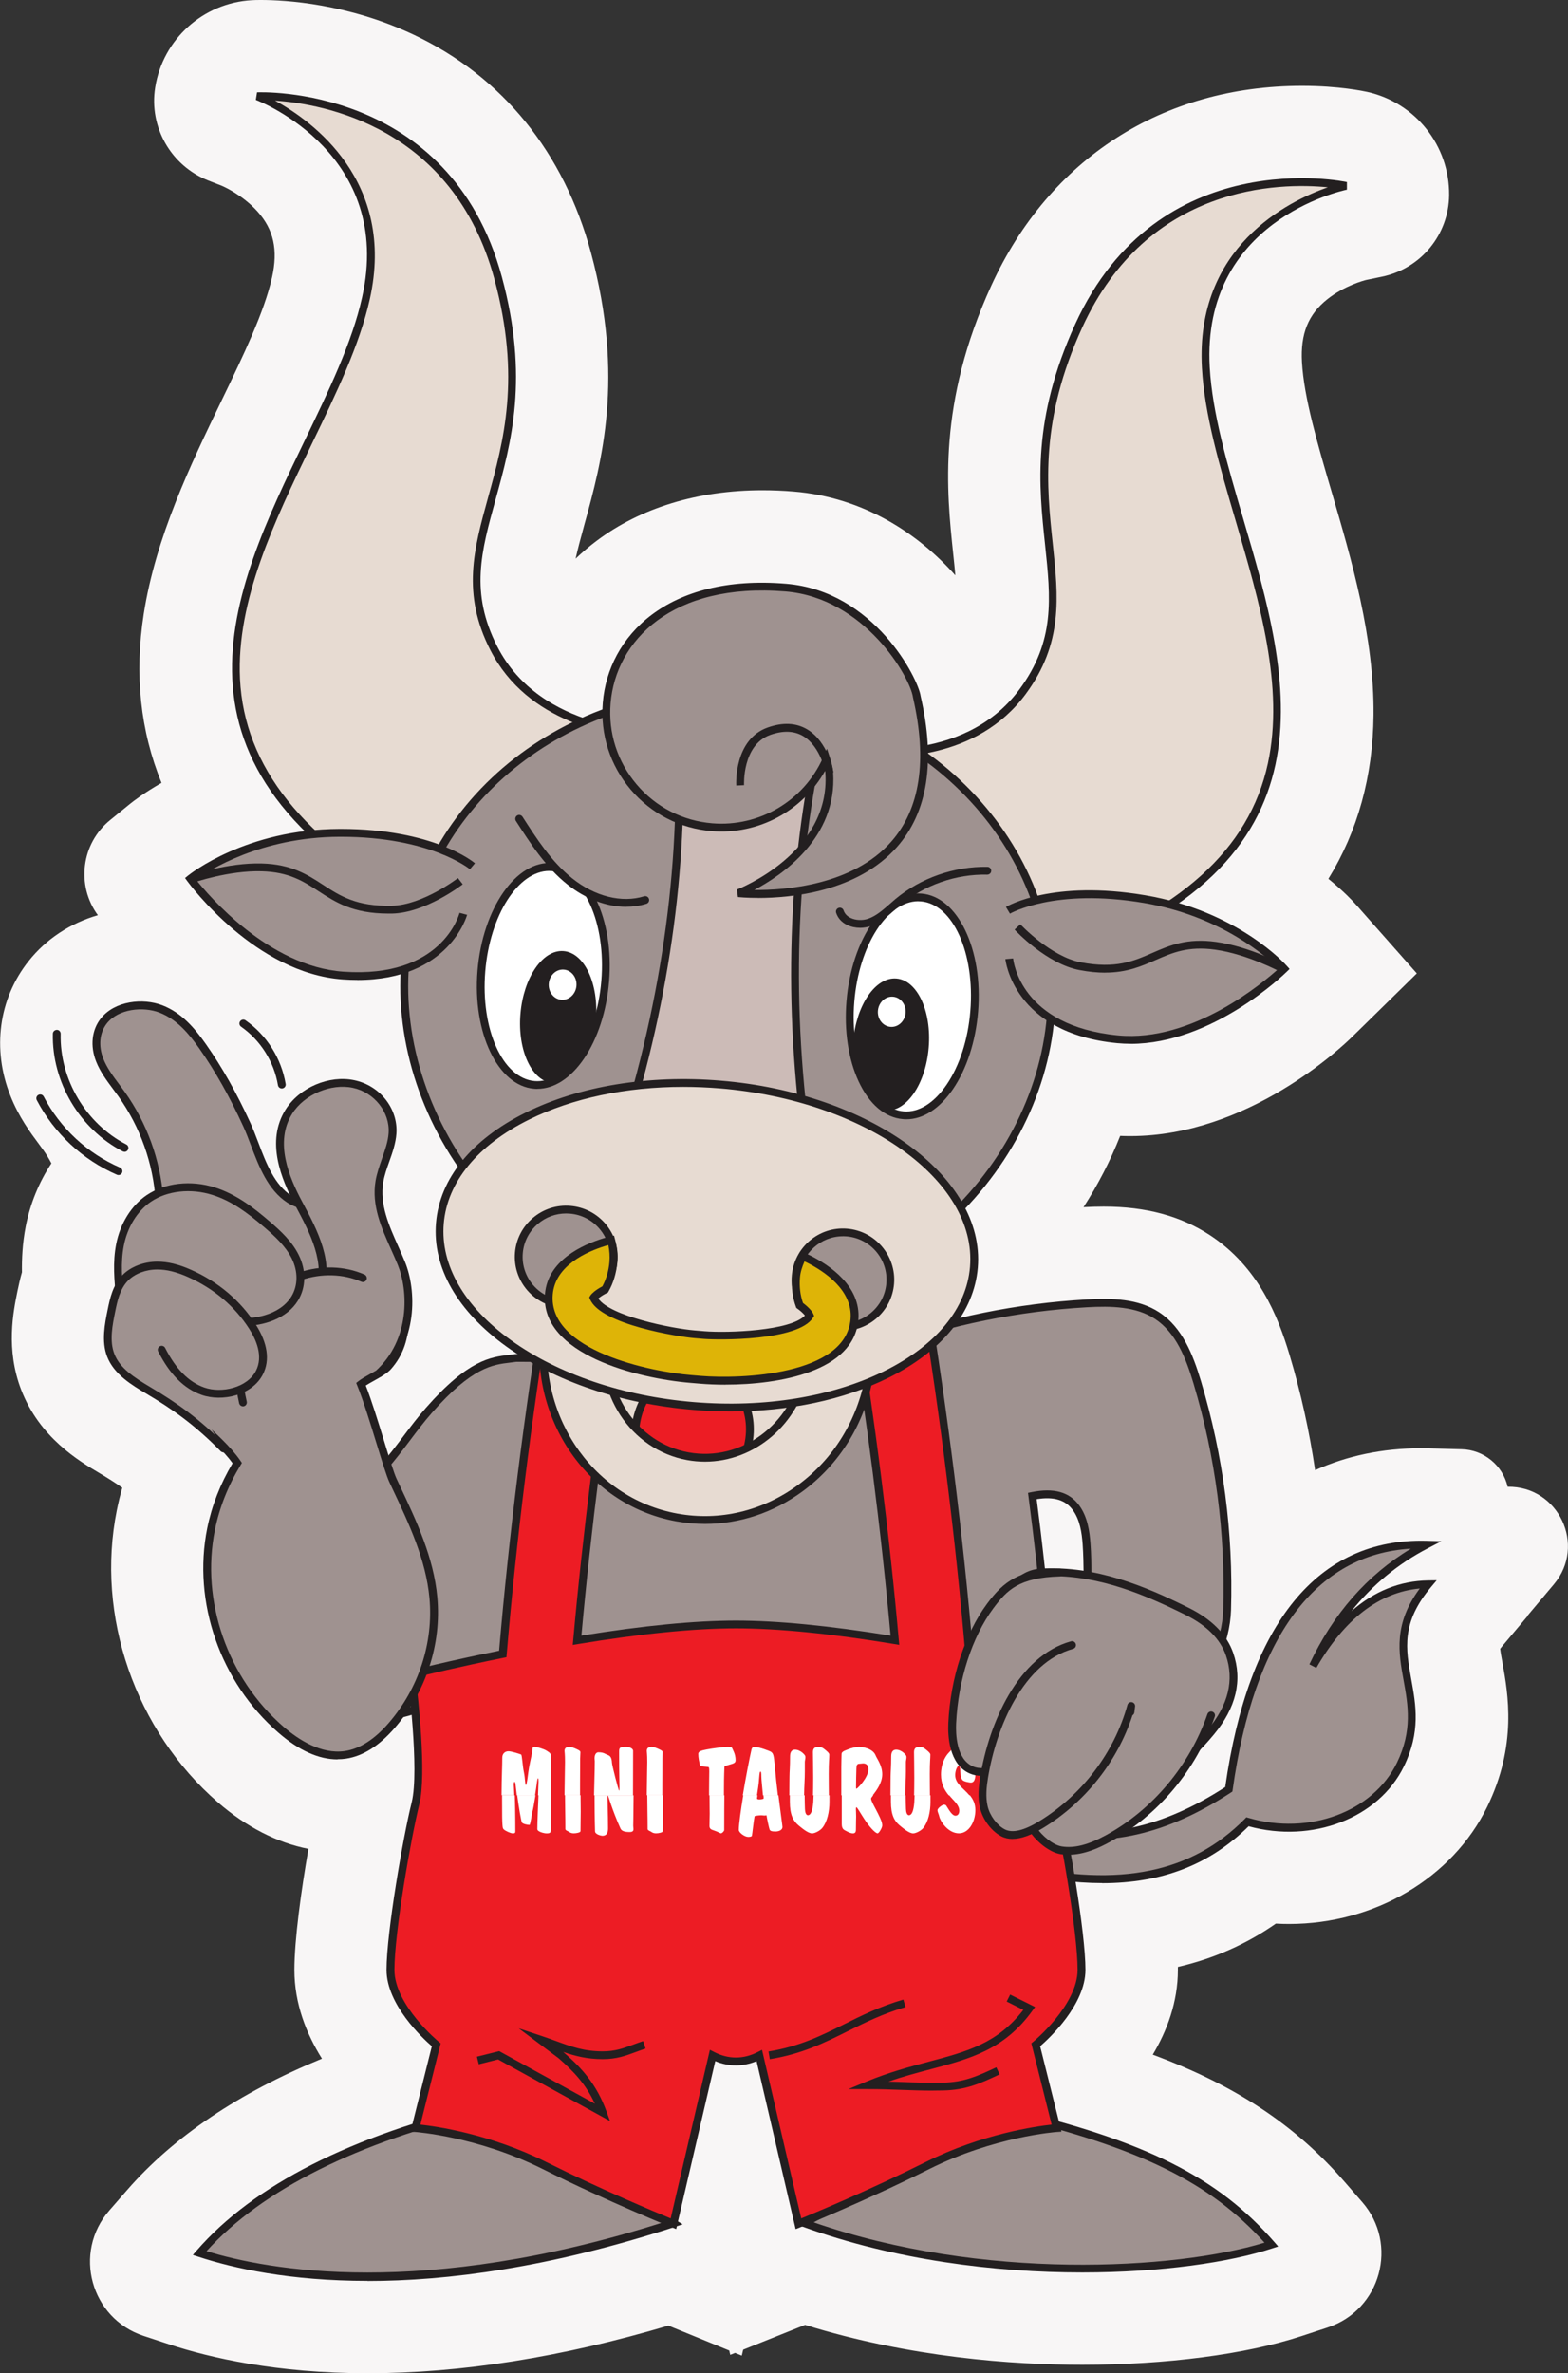 <?xml version="1.0" encoding="UTF-8"?>
<svg id="Layer_2" data-name="Layer 2" xmlns="http://www.w3.org/2000/svg" xmlns:xlink="http://www.w3.org/1999/xlink" viewBox="0 0 301.41 456.13">
  <rect x="0" y="0" width="301.41" height="456.13" fill="#333333" stroke="none"/>
  <defs>
    <style>
      .cls-1, .cls-2 {
        fill: #9f9290;
      }

      .cls-3 {
        fill: #f8f6f6;
      }

      .cls-4 {
        fill: #e7dbd2;
      }

      .cls-5 {
        fill: #231f20;
      }

      .cls-6, .cls-7 {
        fill: #fff;
      }

      .cls-8 {
        fill: #ed1c24;
      }

      .cls-7, .cls-2 {
        fill-rule: evenodd;
      }

      .cls-9 {
        fill: none;
      }

      .cls-10 {
        clip-path: url(#clippath-1);
      }

      .cls-11 {
        fill: #deb407;
      }

      .cls-12 {
        clip-path: url(#clippath-2);
      }

      .cls-13 {
        clip-path: url(#clippath);
      }

      .cls-14 {
        fill: #ccbbb7;
      }
    </style>
    <clipPath id="clippath">
      <path class="cls-9" d="M154.79,263.37c1.99-11.02-4.87-21.49-15.34-23.38-10.47-1.89-20.57,5.5-22.56,16.52-1.99,11.02,4.87,21.49,15.34,23.38,10.47,1.89,20.57-5.5,22.56-16.52h0Z"/>
    </clipPath>
    <clipPath id="clippath-1">
      <path class="cls-9" d="M187.27,194.41c.95-11.56-3.61-21.37-10.18-21.91-6.57-.54-12.67,8.39-13.62,19.95-.95,11.56,3.61,21.37,10.18,21.91,6.57.54,12.67-8.39,13.62-19.95h0Z"/>
    </clipPath>
    <clipPath id="clippath-2">
      <path class="cls-9" d="M116.34,188.57c.95-11.56-3.61-21.37-10.18-21.91-6.57-.54-12.67,8.39-13.62,19.95-.95,11.56,3.61,21.37,10.18,21.91s12.67-8.39,13.62-19.95h0Z"/>
    </clipPath>
  </defs>
  <g id="Layer_1-2" data-name="Layer 1">
    <g>
      <path class="cls-3" d="M293.63,310.53l5.07-6.03c6.29-7.48.88-18.89-8.89-18.74h0s0,0,0,0c-.95-4.13-4.58-7.1-8.82-7.21l-6.34-.17c-.5-.01-1.01-.02-1.54-.02-7.33,0-14.14,1.43-20.31,4.21-1.1-7.47-2.73-14.87-4.91-22.15-2.25-7.52-6.02-16.93-15.31-23.02-5.62-3.69-12.3-5.49-20.42-5.49-1.2,0-2.47.04-3.88.11,2.81-4.36,5.17-8.95,7.05-13.7.66.03,1.31.04,1.97.04,22.51,0,40.52-17.02,42.5-18.96l2.38-2.33,10.17-9.98-9.44-10.67-2.2-2.49c-.6-.68-2.39-2.61-5.36-5.02,5.66-9.19,8.56-19.71,8.68-31.47.14-14.98-4.21-29.8-8.05-42.88-2.74-9.34-5.33-18.15-5.71-24.97-.3-5.43,1.2-9.15,4.87-12.07,3.3-2.63,7.08-3.61,7.47-3.71l3.04-.63c7.47-1.54,12.85-8.08,12.91-15.7h0c.08-9.49-6.47-17.74-15.73-19.81h0c-.64-.14-5.43-1.17-12.54-1.17-26.81,0-48.58,14-59.74,38.4-10.36,22.68-8.6,39.43-7.31,51.65.16,1.52.3,2.85.4,4.03-7.12-8-17.57-14.99-31.07-16.1-2.03-.17-4.05-.25-6.01-.25-12.38,0-23.41,3.36-31.89,9.73-1.42,1.07-2.76,2.21-4.02,3.41.38-1.73.95-3.87,1.71-6.65,3.27-11.85,7.75-28.08,1.24-52.15-5.22-19.29-16.96-33.76-33.94-41.83C66.85.66,54.76,0,50.16,0c-.67,0-1.31.01-1.76.04h0c-9.37.53-17.1,7.51-18.57,16.77h0c-1.22,7.63,3.05,15.08,10.25,17.9l2.6,1.02c.28.12,3.91,1.71,6.78,4.88,3.15,3.48,4.02,7.4,2.83,12.71-1.49,6.66-5.48,14.93-9.71,23.69-5.93,12.28-12.64,26.19-14.95,40.99-1.81,11.62-.66,22.48,3.42,32.47-3.32,1.9-5.4,3.5-6.11,4.08l-2.58,2.1-1.19.97c-5.53,4.49-6.57,12.53-2.36,18.28h0c-5.32,1.55-9.97,4.59-13.34,8.86-5.72,7.23-7.02,16.88-3.48,25.82,1.63,4.13,3.88,7.15,5.52,9.35.28.37.54.72.79,1.08.59.82,1.11,1.69,1.58,2.59-2.38,3.61-4.08,7.74-4.94,12.14-.63,3.24-.76,6.28-.72,8.79-.36,1.26-.62,2.46-.86,3.61-.8,3.92-2.29,11.21.72,19,3.55,9.18,11.05,13.63,15.08,16.02,1.56.93,2.98,1.82,4.35,2.79-.41,1.42-.76,2.86-1.05,4.3-4.1,20.33,3.53,42.38,19.44,56.18,5.45,4.72,11.37,7.75,17.39,8.93-1.4,8.04-2.7,17.43-2.7,23.27,0,6.55,2.36,12.36,5.3,17.05-15.96,6.55-28.52,15-37.42,25.21l-3.47,3.98h0c-7.05,8.09-3.57,20.75,6.62,24.1h0s5.01,1.65,5.01,1.65c7.67,2.52,20.49,5.52,38.05,5.52,17.94,0,37.36-3.08,57.8-9.15l11.7,4.78.19.83.94-.37,1.28.52.27-1.14,11.9-4.76c20.25,6.28,39.9,7.66,53.29,7.66,16.14,0,31.51-2.01,42.17-5.52l5.01-1.65h0c10.19-3.35,13.67-16.01,6.62-24.1h0s-3.46-3.98-3.46-3.98c-9.42-10.81-20.79-18.4-36.8-24.35,2.72-4.55,4.83-10.09,4.83-16.29,0-.19,0-.38,0-.57,6.89-1.6,13.18-4.38,18.83-8.33.85.05,1.7.07,2.55.07,16.45,0,31.39-8.83,38.07-22.5,5.8-11.88,4.01-21.79,2.94-27.71-.16-.86-.36-1.96-.44-2.68.1-.13.22-.29.39-.49l4.94-5.87ZM180.59,395.35l4.85,19.45.27,1.09c-5.83-.83-11.46-1.98-16.73-3.43l-6.03-25.92-4.35-18.72-17.1,8.77-.04.02-.04-.02-17.1-8.77-4.35,18.72-6.07,26.09c-4.83,1.31-10.57,2.68-16.83,3.82l.32-1.28,4.94-19.82,2.29-9.19-7.31-6.02-1.71-1.41c-.53-.45-1.37-1.35-1.97-2.1.49-6.43,2.84-20.25,4.16-25.54,1.33-5.31,1.45-12.78.4-24.22l-.42-4.63-1.81-19.84-18.56,7.22-4.32,1.68,11.27-13.24,4.08-4.79c1.66-1.94,3.13-3.89,4.44-5.6,1.3-1.71,2.41-3.17,3.5-4.41,1.84-2.1,3.02-3.15,3.63-3.63l.4-.13,14.83.07,7.59-27.98-11.39-6.59c-6.64-3.85-8.51-7.48-8.44-8.36.01-.12.15-.52.62-1.13l1.56-2.03,6.66-8.7-6.26-8.99-1.46-2.1c-5.6-8.05-8.39-17.4-7.83-26.31l.32-5.2.42-6.82,5.59-.54-5.25-4.94.62-9.97-8.26,2.79-11.2-10.54-5.62-5.29c-14.37-13.53-10.37-26.13,2.97-53.76.16-.33.32-.66.48-.99-3.02,10.99-6.3,24.53,2.06,40.9,5.53,10.83,14.98,18.85,27.34,23.2l1.32.47,5.69,2,5.49-2.49,1.28-.58c.99-.45,2.07-.88,3.29-1.32l2.3-.83,9.86-3.57.04-10.48v-2.45c.01-.22.02-.31.02-.31.27-3.27,4.78-5.39,11.49-5.39.96,0,1.96.04,2.99.13,4.4.36,7.8,5.29,8.75,7.03.51,2.29.79,4.38.84,6.22l.11,4.07.47,17.44,17.18-3.09,4.01-.72c12.8-2.3,23.37-8.65,30.55-18.38,10.92-14.78,9.9-28.68,8.72-40.01.1.35.2.7.31,1.05,8.64,29.44,10.53,42.52-5.86,53.53l-6.41,4.3-11.47,7.7-10.54-6.7-1.31,14.65-4.15,2.79,3.81,1.02-.54,6.1-.51,5.73c-.81,9.03-5.1,17.96-12.08,25.14l-1.78,1.83-7.64,7.85,5.15,9.67,1.2,2.26c.37.69.44,1.1.43,1.22-.01.13-.16.53-.65,1.17l-6.24,8.04-26.76,34.45,42.29-10.71.72-.18,1.56,11.88.43,3.24c.63,4.8,1.2,9.6,1.71,14.27l.36,3.3,1.53,14.16,14.22-.79,3.44-.19c.25,0,.49-.01.73-.01,1.21,0,2.45.11,3.8.35l4.15.72,6.83,1.19-.29.3-1.52,1.55-1.02,1.92-.24.45c-2.14,4.03-5.23,7.34-8.94,9.57l-14.14,8.52,4.67,13.48-1.02.17h0l-7.4,1.21.62,3.75c1.02,6.23,1.5,10.41,1.69,12.79-.59.75-1.42,1.63-1.95,2.09l-1.68,1.37-7.35,6.02,2.3,9.22ZM42.93,244.09c.82.67,1.69,1.31,2.63,1.92,1.91,1.24,4.01,2.23,6.23,2.94h.03s.03.02.03.02l6.65,2.09c-.19.14-.39.29-.58.44l-2.08,1.64-6.47,5.1-7.68-7.73-.32-3.73-.09-1.02c-.03-.34-.05-.65-.07-.92l1.71-.75ZM62.76,305.76l2.62,8.21-1.57,2.17c-1.94-2.28-3.42-4.96-4.35-7.78l3.3-2.6ZM206.63,269.23c1.11-.1,2.22-.17,3.33-.24.7-.04,1.29-.06,1.8-.07.19.54.42,1.22.68,2.11.01.04.02.07.03.11-1.83-.86-3.79-1.5-5.84-1.91Z"/>
      <g>
        <path class="cls-1" d="M50.45,309.96c1.65-3.66,4.37-6.72,7.04-9.71,5.38-6.03,10.77-12.07,16.15-18.1,3.15-3.53,5.72-7.54,8.84-11.09,8.92-10.16,13.08-9.48,16.75-10.06l64.98.32c1.34-1.24,3.28-1.99,6.01-2.96,12.43-4.44,25.52-7.08,38.7-7.83,4.65-.26,9.63-.21,13.53,2.35,4.27,2.8,6.27,7.96,7.73,12.86,4.23,14.15,6.17,28.98,5.73,43.74-.31,10.41-8.96,23.06-20.39,13.83-3.67-2.96-5.41-7.75-6.02-12.42-.61-4.68-.26-9.43-.61-14.13-.18-2.44-.59-4.98-2.04-6.96-1.98-2.7-5.08-2.91-8.39-2.25,2.67,20.38,5.31,47.91,3.48,62.14-3.13,24.27-25.83,43.9-57.23,43.9h-5.49c-31.39,0-54.1-19.63-57.23-43.9-.73-5.65-.75-13.41-.34-21.98-.21.11-.42.24-.64.35-5.32,2.55-11.56,2.17-17.35,1.11-5.24-.96-10.94-2.85-13.44-7.56-1.88-3.55-1.42-7.97.23-11.63Z"/>
        <path class="cls-5" d="M144.7,394.32h-5.49c-30.26,0-54.65-18.74-57.97-44.55-.65-5.01-.78-12.01-.41-20.83-5.88,2.6-12.67,1.79-17.32.94-7.27-1.33-11.84-3.93-13.96-7.95-1.8-3.41-1.72-8,.21-12.28h0c1.72-3.8,4.49-6.9,7.16-9.9l16.15-18.1c1.6-1.79,3.07-3.75,4.5-5.64,1.37-1.82,2.79-3.7,4.33-5.45,8.1-9.22,12.46-9.74,15.95-10.15.43-.05.84-.1,1.24-.16h.12s64.69.31,64.69.31c1.42-1.21,3.34-1.95,6.04-2.92,12.52-4.47,25.61-7.12,38.91-7.88,4.89-.28,9.96-.17,13.98,2.47,4.45,2.92,6.49,8.1,8.04,13.27,4.27,14.28,6.21,29.08,5.76,43.98-.19,6.34-3.45,14.17-9.31,16.86-2.69,1.23-7,1.81-12.29-2.47-4.26-3.44-5.77-8.92-6.3-12.91-.36-2.76-.39-5.57-.43-8.29-.02-1.93-.05-3.94-.19-5.88-.16-2.19-.51-4.68-1.9-6.57-1.42-1.94-3.64-2.61-6.94-2.08,1.78,13.73,5.45,45.61,3.39,61.63-3.33,25.82-27.71,44.55-57.97,44.55ZM82.45,326.41l-.06,1.32c-.44,9.33-.33,16.69.34,21.85,3.23,25.06,26.98,43.24,56.48,43.24h5.49c29.5,0,53.26-18.19,56.48-43.24,2.08-16.13-1.74-48.7-3.48-61.95l-.09-.7.69-.14c4.27-.86,7.26-.03,9.14,2.54,1.61,2.19,2,4.95,2.18,7.35.15,2,.17,4.02.19,5.98.03,2.67.06,5.44.41,8.11.49,3.72,1.88,8.81,5.75,11.94,3.71,3,7.42,3.79,10.72,2.27,5.25-2.41,8.27-9.81,8.44-15.54.45-14.74-1.47-29.38-5.7-43.51-1.46-4.89-3.38-9.79-7.42-12.44-3.66-2.4-8.45-2.49-13.07-2.23-13.16.75-26.11,3.37-38.49,7.79-2.67.96-4.52,1.67-5.75,2.81l-.22.2h-.3s-64.92-.32-64.92-.32c-.41.06-.82.11-1.24.16-3.24.38-7.28.85-15,9.65-1.5,1.71-2.91,3.57-4.26,5.37-1.45,1.92-2.94,3.9-4.58,5.73l-16.15,18.1c-2.6,2.92-5.29,5.93-6.92,9.52h0c-1.75,3.87-1.84,7.97-.25,10.97,1.9,3.58,6.12,5.93,12.91,7.17,4.57.84,11.3,1.64,16.9-1.05.12-.06.23-.12.34-.18l1.43-.77Z"/>
      </g>
      <g>
        <path class="cls-1" d="M194.66,358.97c19.61,4.57,34.3,2.13,45.15-8.83,11.72,3.4,24.54-1.05,29.39-10.98,6.89-14.11-5.72-21.52,5.35-34.67-8.8.13-16.19,5.37-22.16,15.73,4.98-10.61,12.24-18.39,21.79-23.34-20.23-.54-33.53,15.33-37.95,47.03-12.88,8.41-24.14,10.48-35.71,7.99l-5.84,7.09h0Z"/>
        <path class="cls-5" d="M211.86,361.93c-5.27,0-11.04-.75-17.37-2.22l-1.18-.27,6.9-8.37.45.1c11.74,2.53,22.82.09,34.86-7.69,4.48-31.52,17.81-47.89,38.67-47.34l2.9.08-2.58,1.34c-5.72,2.97-10.65,7.02-14.73,12.11,4.39-3.85,9.32-5.83,14.75-5.91l1.64-.02-1.06,1.26c-5.8,6.88-4.89,11.92-3.83,17.76.9,4.97,1.83,10.11-1.42,16.76-4.86,9.95-17.63,14.84-29.84,11.49-7.42,7.34-16.58,10.94-28.17,10.94ZM196.01,358.51c19.28,4.26,33.05,1.42,43.26-8.9l.31-.32.43.12c11.65,3.39,23.91-1.17,28.51-10.59,3.03-6.21,2.15-11.11,1.29-15.84-.97-5.34-1.96-10.86,3.11-17.67-7.78.73-14.47,5.85-19.89,15.27l-1.33-.69c4.57-9.72,11.12-17.19,19.51-22.23-18.35,1.06-30.16,17-34.26,46.34l-.05.34-.29.19c-12.35,8.06-23.75,10.67-35.83,8.18l-4.78,5.8Z"/>
      </g>
      <g>
        <path class="cls-1" d="M193.47,405.91c25.89,6.15,40.02,12.98,50.93,25.5-16.95,5.57-56.31,8.01-89.81-4.12l38.87-21.37h0Z"/>
        <path class="cls-5" d="M208.02,436.77c-16.76,0-35.99-2.38-53.68-8.78l-1.56-.56,40.58-22.31.28.07c26.57,6.31,40.48,13.29,51.32,25.73l.74.85-1.07.35c-8.17,2.69-21.38,4.65-36.62,4.65ZM156.42,427.14c32.37,11.23,69.44,9.14,86.65,3.9-10.47-11.6-24.07-18.27-49.5-24.33l-37.16,20.43Z"/>
      </g>
      <g>
        <path class="cls-1" d="M93.58,405.03c-25.89,6.15-44.29,15.49-55.2,28.01,16.95,5.57,47.72,8.38,91.1-5.74l-35.89-22.26h0Z"/>
        <path class="cls-5" d="M70.65,438.39c-14.93,0-25.72-2.41-32.51-4.64l-1.07-.35.74-.85c10.96-12.58,29.67-22.08,55.59-28.24l.3-.07,37.53,23.28-1.53.5c-24.12,7.85-43.76,10.39-59.06,10.39ZM39.7,432.67c11.65,3.6,41.4,9.24,87.99-5.6l-34.25-21.24c-24.86,5.95-42.94,14.97-53.74,26.84Z"/>
      </g>
      <g>
        <path class="cls-8" d="M79.05,321.82s2.4,18.4.8,24.8c-1.6,6.4-4.8,24.8-4.8,32s8.8,14.4,8.8,14.4l-3.99,16s11.99.8,24.8,7.2c12.8,6.4,24.8,11.2,24.8,11.2l7.52-32.32c1.44.74,2.94,1.13,4.49,1.13s3.06-.39,4.49-1.13l7.52,32.32s11.99-4.79,24.8-11.2c12.8-6.4,24.8-7.2,24.8-7.2l-3.99-16s8.8-7.2,8.8-14.4-3.21-25.6-4.8-32c-1.6-6.4.8-24.8.8-24.8,0,0-7.3-1.85-17.58-3.93-1.86-22.09-4.8-45.64-8.66-69.4l-13.82,2.24c3.58,22.03,6.36,43.88,8.2,64.52-10.24-1.69-21.32-3.03-30.55-3.03-9.23,0-20.31,1.35-30.56,3.03,1.84-20.64,4.62-42.49,8.2-64.52l-13.82-2.24c-3.86,23.75-6.8,47.31-8.66,69.4-10.27,2.08-17.58,3.93-17.58,3.93h0Z"/>
        <path class="cls-5" d="M152.94,428.43l-7.51-32.27c-2.6,1.08-5.35,1.08-7.94,0l-7.51,32.27-.81-.32c-.12-.05-12.17-4.88-24.86-11.22-12.51-6.25-24.4-7.12-24.51-7.12l-.89-.06,4.1-16.42c-1.72-1.49-8.71-7.98-8.71-14.67,0-7.29,3.22-25.73,4.83-32.18,1.55-6.19-.79-24.34-.81-24.52l-.09-.66.65-.16c.07-.02,7.17-1.82,17.06-3.83,1.87-22.02,4.77-45.2,8.62-68.89l.12-.74,15.3,2.48-.12.74c-3.54,21.78-6.26,43.14-8.1,63.51,11.86-1.92,21.85-2.89,29.72-2.89,7.87,0,17.86.97,29.71,2.89-1.84-20.38-4.57-41.74-8.1-63.51l-.12-.74,15.3-2.48.12.74c3.85,23.7,6.75,46.87,8.62,68.89,9.89,2.01,16.99,3.81,17.06,3.83l.65.16-.09.66c-.02.18-2.36,18.33-.81,24.52,1.61,6.45,4.83,24.89,4.83,32.18,0,6.7-6.99,13.18-8.71,14.67l4.1,16.42-.89.06c-.12,0-12,.87-24.51,7.12-12.69,6.34-24.74,11.17-24.86,11.22l-.81.32ZM80.79,408.35c3.04.33,13.39,1.79,24.2,7.19,10.74,5.37,21.03,9.65,23.93,10.84l7.54-32.4.86.44c2.71,1.39,5.59,1.39,8.3,0l.86-.44,7.54,32.4c2.91-1.19,13.19-5.47,23.93-10.84,10.8-5.4,21.16-6.86,24.2-7.19l-3.9-15.62.37-.3c.09-.07,8.52-7.06,8.52-13.82,0-7.18-3.19-25.43-4.78-31.82-1.46-5.85.28-21,.7-24.41-2-.49-8.48-2.06-16.9-3.76l-.55-.11-.05-.56c-1.85-21.92-4.72-45-8.53-68.6l-12.34,2c3.54,21.89,6.26,43.37,8.08,63.84l.09.96-.95-.16c-12.19-2.01-22.43-3.02-30.43-3.02-8,0-18.24,1.02-30.43,3.03l-.95.16.09-.96c1.83-20.46,4.54-41.94,8.08-63.84l-12.34-2c-3.81,23.6-6.68,46.68-8.53,68.6l-.05.56-.55.11c-8.42,1.7-14.9,3.27-16.9,3.76.42,3.41,2.16,18.57.7,24.41-1.59,6.39-4.78,24.63-4.78,31.82,0,6.76,8.44,13.75,8.52,13.82l.37.3-3.9,15.62Z"/>
      </g>
      <path class="cls-5" d="M117.24,407.66l-21.5-11.83-3.71.93-.36-1.46,4.29-1.07,18.39,10.11c-1.71-3.69-3.99-6.15-6.98-8.75l-7.66-5.74,4.38,1.46c1.01.34,1.93.67,2.81.99,3.01,1.1,5.4,1.97,8.96,1.97,2.37,0,3.9-.56,5.84-1.28.6-.22,1.22-.45,1.92-.68l.47,1.42c-.68.23-1.29.45-1.87.67-2,.74-3.72,1.37-6.36,1.37-3.02,0-5.29-.6-7.61-1.39l.06.04c3.61,3.12,6.37,6.23,8.25,11.34l.69,1.88ZM179.4,401.82c-2.19,0-4.07-.07-6.04-.14-1.99-.07-4.05-.15-6.52-.15h-3.76l3.47-1.44c4.32-1.79,8.37-2.87,11.95-3.82,7.36-1.95,13.23-3.51,18.21-9.97l-3.2-1.6.67-1.34,4.79,2.39-.52.71c-5.4,7.49-11.97,9.23-19.57,11.25-2.61.69-5.27,1.4-8.1,2.37.91.03,1.78.06,2.63.09,2.48.09,4.81.17,7.81.12,4.13-.07,6.72-1.28,10.3-2.95l.63,1.36c-3.75,1.75-6.46,3.01-10.91,3.09-.65.01-1.26.02-1.85.02ZM147.97,395.78l-.24-1.48c5.98-.97,10.13-3.04,14.53-5.23,3.38-1.69,6.88-3.43,11.39-4.75l.42,1.44c-4.38,1.28-7.81,2.99-11.14,4.65-4.5,2.24-8.75,4.36-14.95,5.37Z"/>
      <g>
        <g>
          <path class="cls-4" d="M167.09,264.57c3.27-18.06-7.99-35.23-25.15-38.33-17.16-3.11-33.72,9.02-36.99,27.08-3.27,18.06,7.99,35.23,25.15,38.33,17.16,3.11,33.72-9.02,36.99-27.08h0Z"/>
          <path class="cls-5" d="M135.52,292.9c-1.85,0-3.7-.17-5.55-.5-17.54-3.18-29.09-20.76-25.75-39.2,1.62-8.93,6.44-16.72,13.58-21.95,7.15-5.24,15.78-7.27,24.28-5.74,17.54,3.18,29.09,20.76,25.75,39.2-1.62,8.93-6.44,16.72-13.58,21.95-5.6,4.1-12.09,6.24-18.73,6.24ZM136.52,226.5c-6.32,0-12.51,2.04-17.84,5.95-6.83,5-11.44,12.46-12.99,21.01-3.19,17.63,7.82,34.43,24.54,37.46,8.09,1.47,16.31-.48,23.13-5.47,6.83-5,11.44-12.46,12.99-21.01h0c3.19-17.63-7.82-34.43-24.54-37.46-1.76-.32-3.53-.48-5.28-.48Z"/>
        </g>
        <g class="cls-13">
          <g>
            <path class="cls-8" d="M143.94,277.16c1.21-6.7-2.64-13-8.61-14.08-5.97-1.08-11.78,3.47-13,10.17-1.21,6.7,2.64,13,8.61,14.08s11.78-3.47,13-10.17h0Z"/>
            <path class="cls-5" d="M132.71,288.24c-.64,0-1.27-.06-1.91-.17-3.1-.56-5.76-2.44-7.5-5.28-1.72-2.82-2.33-6.25-1.71-9.67.62-3.42,2.39-6.42,4.99-8.46,2.63-2.05,5.78-2.88,8.88-2.32,6.36,1.15,10.49,7.86,9.21,14.95-.62,3.42-2.39,6.42-4.99,8.46-2.09,1.63-4.51,2.49-6.97,2.49ZM133.56,263.67c-2.13,0-4.23.75-6.05,2.17-2.31,1.81-3.89,4.49-4.44,7.54s-.02,6.12,1.51,8.62c1.51,2.47,3.82,4.1,6.49,4.59,2.67.48,5.4-.23,7.68-2.02,2.31-1.81,3.89-4.49,4.44-7.54h0c1.14-6.28-2.45-12.21-8-13.21-.54-.1-1.09-.15-1.63-.15Z"/>
          </g>
        </g>
        <path class="cls-5" d="M135.5,280.94c-1.13,0-2.26-.1-3.41-.31-10.86-1.97-18.01-12.85-15.95-24.25,2.07-11.41,12.58-19.09,23.44-17.13,5.27.95,9.83,4.01,12.84,8.6,3,4.58,4.11,10.14,3.11,15.66-1.85,10.21-10.46,17.43-20.03,17.43ZM136.18,240.44c-8.86,0-16.84,6.72-18.55,16.2-1.92,10.59,4.69,20.69,14.74,22.51,10.05,1.82,19.77-5.32,21.69-15.92.93-5.14-.09-10.31-2.89-14.57-2.78-4.24-6.99-7.06-11.85-7.94-1.05-.19-2.1-.28-3.14-.28Z"/>
      </g>
      <g>
        <g>
          <path class="cls-4" d="M125.65,141.17s-22.01.53-30.74-16.58c-11.23-22,10.84-34.23.84-71.17-10-36.94-46.29-34.91-46.29-34.91,0,0,27.23,10.48,20.88,38.84-7.94,35.47-57.8,80.53,10.42,117.25l44.89-33.43h0Z"/>
          <path class="cls-5" d="M80.82,175.49l-.42-.23c-52.04-28.01-36-61.23-21.85-90.54,4.69-9.71,9.12-18.88,11.05-27.54,6.13-27.39-19.34-37.56-20.42-37.98l.23-1.45c.37-.01,37.01-1.63,47.06,35.47,5.25,19.38,1.82,31.82-1.21,42.79-2.77,10.01-4.95,17.92.32,28.24,8.42,16.48,29.85,16.16,30.06,16.17l2.35-.05-47.16,35.12ZM52.87,19.34c7.08,3.88,23.29,15.46,18.21,38.18-1.97,8.82-6.44,18.07-11.17,27.86-7.13,14.77-14.5,30.03-13.78,45.09.82,16.92,12.12,31.07,34.57,43.25l42.8-31.87c-5.87-.4-22.04-2.79-29.25-16.91-5.53-10.83-3.17-19.4-.43-29.32,2.98-10.78,6.35-23.01,1.21-42-7.94-29.31-33.02-33.68-42.16-34.28Z"/>
        </g>
        <g>
          <path class="cls-4" d="M163.52,144.29s21.62,4.12,33.04-11.33c14.68-19.86-5.1-35.54,10.81-70.35,15.91-34.81,51.38-26.88,51.38-26.88,0,0-28.58,5.88-26.95,34.91,2.03,36.29,43.86,88.9-29.45,113.97l-38.82-40.32h0Z"/>
          <path class="cls-5" d="M202.14,185.47l-40.79-42.36,2.31.44c.21.04,21.3,3.84,32.3-11.04,6.88-9.31,6.02-17.47,4.93-27.81-1.2-11.32-2.55-24.15,5.8-42.41,15.98-34.96,51.86-27.38,52.22-27.3v1.47c-1.15.24-27.94,6.11-26.37,34.13.5,8.86,3.37,18.63,6.4,28.97,9.17,31.23,19.56,66.62-36.36,85.75l-.45.15ZM165.54,145.31l37.01,38.44c24.13-8.35,37.6-20.46,41.17-37.02,3.18-14.73-1.6-31-6.22-46.73-3.06-10.43-5.96-20.28-6.46-29.31-1.3-23.25,16.58-32.02,24.2-34.69-9.11-.9-34.57-.69-47.2,26.93-8.18,17.89-6.85,30.5-5.67,41.63,1.08,10.23,2.01,19.07-5.21,28.85-9.42,12.75-25.77,12.47-31.62,11.9Z"/>
        </g>
        <g>
          <path class="cls-1" d="M201.96,195.36c2.59-31.51-23.08-59.34-57.35-62.16-34.26-2.82-64.14,20.44-66.74,51.95-2.59,31.51,22.75,63.35,57.02,66.17,34.26,2.82,64.47-24.45,67.07-55.96h0Z"/>
          <path class="cls-5" d="M139.83,252.28c-1.66,0-3.33-.07-5-.21-16.53-1.36-31.74-9.38-42.84-22.59-10.72-12.75-16.13-28.93-14.86-44.39,2.62-31.87,32.93-55.48,67.54-52.64,34.62,2.85,60.65,31.1,58.03,62.97-1.27,15.46-9.26,30.53-21.92,41.36-11.78,10.08-26.17,15.49-40.96,15.49ZM139.03,133.72c-31.44,0-57.98,22.15-60.39,51.49-1.24,15.07,4.05,30.85,14.51,43.3,10.84,12.9,25.69,20.73,41.82,22.06,16.13,1.32,32.06-3.97,44.86-14.93,12.36-10.57,20.16-25.28,21.4-40.35l.75.06-.75-.06c2.55-31.05-22.86-58.57-56.66-61.35-1.86-.15-3.7-.23-5.53-.23Z"/>
        </g>
        <g>
          <path class="cls-14" d="M154.7,216.79c-3.55-28.62-2.09-55.55,4.39-80.79-4.6-1.42-9.44-2.38-14.47-2.79s-9.96-.27-14.73.39c2.26,25.96-.7,52.77-8.88,80.42l33.69,2.77h0Z"/>
          <path class="cls-5" d="M155.56,217.61l-35.53-2.92.26-.88c8.12-27.43,11.1-54.4,8.85-80.15l-.06-.71.71-.1c4.89-.67,9.9-.8,14.89-.39,4.99.41,9.91,1.36,14.63,2.82l.68.21-.18.69c-6.42,25.04-7.89,52.12-4.37,80.51l.11.92ZM121.99,213.34l31.85,2.62c-3.37-27.98-1.91-54.71,4.34-79.46-4.41-1.31-8.99-2.17-13.62-2.55-4.64-.38-9.3-.28-13.86.29,2.12,25.44-.81,52.05-8.71,79.1Z"/>
        </g>
        <g>
          <path class="cls-4" d="M187.21,243.57c1.4-17.06-20.44-32.79-48.78-35.12-28.35-2.33-52.46,9.61-53.87,26.67-1.4,17.06,20.44,32.79,48.78,35.12,28.35,2.33,52.46-9.61,53.87-26.67h0Z"/>
          <path class="cls-5" d="M140.42,271.28c-2.36,0-4.74-.1-7.14-.3-13.84-1.14-26.6-5.46-35.93-12.17-9.44-6.79-14.25-15.23-13.54-23.75.7-8.53,6.83-16.06,17.25-21.22,10.29-5.1,23.59-7.28,37.43-6.14,28.71,2.36,50.91,18.48,49.47,35.93l-.75-.06.75.06c-.7,8.53-6.83,16.06-17.25,21.22-8.51,4.21-19.07,6.43-30.29,6.43ZM131.34,208.9c-10.99,0-21.31,2.17-29.62,6.28-9.93,4.92-15.76,12.02-16.42,20-.66,7.98,3.93,15.94,12.93,22.41,9.1,6.55,21.6,10.78,35.17,11.9,13.58,1.12,26.59-1.01,36.64-5.99,9.93-4.92,15.76-12.02,16.42-20h0c1.37-16.62-20.21-32.01-48.1-34.31-2.36-.19-4.71-.29-7.03-.29Z"/>
        </g>
        <g>
          <path class="cls-1" d="M193.76,174.96s8.6-5.14,26.25-2.16c17.65,2.99,26.85,13.39,26.85,13.39,0,0-15.44,15.14-32.01,13.55-19.64-1.87-20.85-15.48-20.85-15.48"/>
          <path class="cls-5" d="M217.34,200.62c-.85,0-1.7-.04-2.56-.12-20.03-1.91-21.51-16.02-21.52-16.16l1.49-.13c.05.53,1.43,13.01,20.17,14.8,14.32,1.38,28.01-10.24,30.87-12.84-2.14-2.13-11.01-10.11-25.91-12.62-17.12-2.9-25.66,2.01-25.74,2.06l-.77-1.29c.36-.22,9.04-5.25,26.76-2.25,17.71,3,26.91,13.2,27.29,13.64l.47.53-.51.5c-.61.6-14.35,13.89-30.05,13.89Z"/>
        </g>
        <g>
          <path class="cls-2" d="M246.55,186.2s-6.44-3.5-12.86-4.4c-11.49-1.6-12.89,6.4-26.04,3.92-6.14-1.16-12.07-7.55-12.07-7.55"/>
          <path class="cls-5" d="M212.43,186.95c-1.45,0-3.07-.15-4.92-.5-6.31-1.19-12.23-7.51-12.48-7.78l1.1-1.02c.06.06,5.84,6.23,11.66,7.32,6.7,1.27,10.13-.24,13.76-1.83,3.25-1.42,6.6-2.89,12.25-2.1,6.48.9,12.85,4.34,13.12,4.48l-.72,1.32c-.06-.04-6.4-3.45-12.61-4.31-5.22-.73-8.24.59-11.44,1.99-2.73,1.19-5.53,2.42-9.72,2.42Z"/>
        </g>
        <g>
          <path class="cls-1" d="M90.81,166.49s-7.64-6.48-25.54-6.42c-17.9.06-28.68,8.82-28.68,8.82,0,0,12.75,17.46,29.37,18.61,19.68,1.36,23.1-11.87,23.1-11.87"/>
          <path class="cls-5" d="M68.7,188.35c-.9,0-1.82-.03-2.79-.1-16.77-1.16-29.39-18.19-29.92-18.91l-.42-.58.55-.45c.45-.36,11.19-8.93,29.15-8.99h.25c17.79,0,25.46,6.33,25.78,6.6l-.97,1.15c-.07-.06-7.63-6.24-24.81-6.24h-.24c-15.13.05-25.17,6.47-27.62,8.22,2.4,3.03,14,16.72,28.36,17.71,18.78,1.31,22.18-10.79,22.32-11.31l1.45.38c-.03.13-3.45,12.52-21.08,12.53Z"/>
        </g>
        <g>
          <path class="cls-2" d="M36.89,168.94s6.93-2.4,13.41-2.24c11.6.3,11.67,8.42,25.05,8.13,6.24-.14,13.14-5.48,13.14-5.48"/>
          <path class="cls-5" d="M74.64,175.59c-6.79,0-10.15-2.18-13.4-4.3-2.92-1.9-5.69-3.7-10.96-3.83-6.27-.18-13.08,2.17-13.15,2.2l-.49-1.42c.29-.1,7.13-2.45,13.68-2.28,5.7.15,8.77,2.15,11.74,4.08,3.32,2.16,6.45,4.21,13.27,4.05,5.92-.13,12.63-5.27,12.7-5.32l.92,1.19c-.29.22-7.17,5.49-13.58,5.63-.25,0-.49,0-.72,0Z"/>
        </g>
        <path class="cls-6" d="M187.27,194.41c.95-11.56-3.61-21.37-10.18-21.91-6.57-.54-12.67,8.39-13.62,19.95-.95,11.56,3.61,21.37,10.18,21.91,6.57.54,12.67-8.39,13.62-19.95h0Z"/>
        <g class="cls-10">
          <path class="cls-5" d="M178.52,201.35c.58-7.01-2.2-12.95-6.21-13.28-4.01-.33-7.72,5.08-8.3,12.09-.58,7.01,2.2,12.95,6.21,13.28s7.72-5.08,8.3-12.09h0Z"/>
        </g>
        <path class="cls-5" d="M174.22,215.13c-.21,0-.42,0-.64-.03-3.46-.28-6.49-2.86-8.53-7.25-1.98-4.25-2.81-9.75-2.33-15.46.98-11.95,7.45-21.25,14.43-20.64,6.97.57,11.85,10.76,10.86,22.72-.47,5.72-2.19,11-4.83,14.87-2.56,3.75-5.72,5.79-8.96,5.79ZM176.52,173.22c-5.95,0-11.41,8.47-12.3,19.29-.45,5.46.33,10.69,2.2,14.71,1.8,3.88,4.39,6.15,7.29,6.39,2.9.24,5.82-1.58,8.24-5.11,2.5-3.66,4.13-8.69,4.57-14.15.92-11.13-3.34-20.59-9.49-21.1-.17-.01-.34-.02-.51-.02Z"/>
        <path class="cls-6" d="M174.08,194.69c.13-1.6-.95-3-2.42-3.12s-2.76,1.08-2.9,2.68.95,3,2.42,3.12,2.76-1.08,2.9-2.68h0Z"/>
        <path class="cls-6" d="M116.34,188.57c.95-11.56-3.61-21.37-10.18-21.91-6.57-.54-12.67,8.39-13.62,19.95-.95,11.56,3.61,21.37,10.18,21.91s12.67-8.39,13.62-19.95h0Z"/>
        <g class="cls-12">
          <path class="cls-5" d="M114.55,196.08c.58-7.01-2.2-12.95-6.21-13.28s-7.72,5.08-8.3,12.09,2.2,12.95,6.21,13.28,7.72-5.08,8.3-12.09h0Z"/>
        </g>
        <path class="cls-5" d="M103.29,209.29c-.21,0-.42,0-.64-.03-6.97-.57-11.85-10.76-10.86-22.72s7.45-21.24,14.43-20.64c6.97.57,11.85,10.76,10.86,22.72-.47,5.72-2.19,11-4.83,14.87-2.56,3.75-5.73,5.79-8.96,5.79ZM105.58,167.39c-5.95,0-11.41,8.47-12.3,19.29-.92,11.13,3.34,20.59,9.49,21.1,2.9.24,5.82-1.58,8.24-5.11,2.5-3.66,4.13-8.69,4.58-14.15.92-11.13-3.34-20.59-9.49-21.1-.17-.01-.34-.02-.51-.02Z"/>
        <path class="cls-6" d="M110.81,189.48c.13-1.6-.95-3-2.42-3.12s-2.76,1.08-2.9,2.68c-.13,1.6.95,3,2.42,3.12s2.76-1.08,2.9-2.68h0Z"/>
        <g>
          <path class="cls-1" d="M171.12,246.7c.41-5-3.32-9.39-8.33-9.81-5.01-.41-9.41,3.31-9.82,8.31-.41,5,3.32,9.39,8.33,9.81s9.41-3.31,9.82-8.31h0Z"/>
          <path class="cls-5" d="M162.05,255.79c-.27,0-.54-.01-.82-.03-5.42-.45-9.46-5.21-9.02-10.61.45-5.41,5.21-9.45,10.63-9,5.42.45,9.46,5.21,9.02,10.61h0c-.42,5.13-4.74,9.03-9.82,9.03ZM162.04,237.61c-4.3,0-7.96,3.3-8.32,7.65-.38,4.58,3.05,8.62,7.65,9,4.6.36,8.64-3.04,9.01-7.63.38-4.58-3.05-8.62-7.65-9-.23-.02-.46-.03-.69-.03Z"/>
        </g>
        <path class="cls-14" d="M158.49,146.79c.35,1.04.48,1.8.49,1.85l.44-.09c1.05,16.14-17.49,23.11-17.49,23.11,0,0,44.05,4.57,34.3-37.78-.48-3.66-9.24-19.64-25.18-20.95-22.49-1.85-33.43,10.01-34.43,22.19-1,12.18,8.06,22.86,20.24,23.86,9.29.76,17.72-4.33,21.63-12.2h0Z"/>
        <g>
          <path class="cls-1" d="M141.93,171.67s44.05,4.57,34.3-37.78c-.48-3.66-9.24-19.64-25.18-20.95-22.49-1.85-33.43,10.01-34.43,22.19-1,12.18,8.06,22.86,20.24,23.86,9.61.79,18.28-4.68,22.01-13,.3.93.5,1.79.55,2.57,1.05,16.14-17.49,23.11-17.49,23.11h0Z"/>
          <path class="cls-5" d="M145.7,172.58c-2.2,0-3.64-.14-3.85-.16l-.19-1.45c.18-.07,18-6.97,17-22.36,0-.15-.03-.3-.05-.46-4.34,7.73-12.86,12.33-21.82,11.59-6.09-.5-11.62-3.34-15.57-8s-5.85-10.58-5.35-16.67c1.05-12.74,12.35-24.77,35.24-22.87,16.94,1.39,25.42,18.26,25.86,21.6,2.89,12.53,1.36,22.31-4.55,29-7.62,8.62-20.35,9.79-26.72,9.79ZM145.01,171.05c5.87.06,18.88-.87,26.29-9.26,5.57-6.3,6.98-15.64,4.2-27.74-.51-3.86-9.28-19.12-24.51-20.37-21.85-1.79-32.64,9.5-33.62,21.5-.47,5.69,1.31,11.22,5,15.58s8.86,7.01,14.55,7.48c9.02.74,17.56-4.3,21.26-12.56l.79-1.77.6,1.84c.34,1.02.53,1.95.58,2.75.82,12.55-9.89,19.77-15.15,22.54Z"/>
        </g>
        <path class="cls-5" d="M141.53,150.99c-.02-.36-.43-8.88,6.06-11.17,2.89-1.02,5.42-.9,7.55.35,4.05,2.39,5.03,8.04,5.07,8.28l-1.48.25c0-.05-.91-5.2-4.36-7.23-1.72-1.01-3.83-1.09-6.28-.23-5.43,1.92-5.07,9.59-5.06,9.67l-1.5.08Z"/>
        <g>
          <path class="cls-1" d="M117.95,242.32c.41-5-3.33-9.39-8.36-9.81s-9.44,3.31-9.85,8.31c-.41,5,3.33,9.39,8.36,9.81,5.03.41,9.44-3.31,9.85-8.31h0Z"/>
          <path class="cls-5" d="M108.87,251.41c-.28,0-.55-.01-.83-.03-2.63-.22-5.02-1.44-6.73-3.44-1.71-2.01-2.53-4.55-2.32-7.17.22-2.62,1.44-5,3.46-6.7,2.01-1.7,4.57-2.52,7.2-2.3,2.63.22,5.02,1.44,6.73,3.44,1.71,2.01,2.53,4.55,2.32,7.17h0c-.22,2.62-1.44,5-3.46,6.7-1.8,1.52-4.03,2.33-6.37,2.33ZM108.82,233.23c-1.98,0-3.88.69-5.4,1.98-1.71,1.44-2.75,3.46-2.93,5.67s.51,4.38,1.96,6.08c1.45,1.7,3.48,2.74,5.71,2.92,2.23.18,4.4-.51,6.11-1.95,1.71-1.44,2.75-3.46,2.93-5.67h0c.18-2.22-.51-4.38-1.96-6.08-1.45-1.7-3.48-2.74-5.71-2.92-.24-.02-.47-.03-.71-.03Z"/>
        </g>
        <g>
          <path class="cls-11" d="M155.16,252.19c.31.34.44.57.48.68-2.47,3.99-17.01,4.01-20.26,3.74l-1.9-.16c-3.26-.27-17.59-2.67-19.38-7.01.06-.1.23-.3.59-.59.47-.38,1.02-.72,1.64-1.02.84-1.48,1.4-3.26,1.56-5.2.12-1.51-.06-2.92-.4-4.25-.47.12-.88.21-1.33.35-4.53,1.39-10.19,4.34-10.65,10.01-.96,11.63,19.47,15.65,27.28,16.29l1.9.16c7.8.64,28.61.02,29.57-11.61.47-5.67-4.63-9.5-8.87-11.62-.42-.21-.68-.27-1.13-.47-.56,1.25-1.1,2.52-1.22,4.04-.16,1.94.1,3.79.69,5.38.55.4,1.04.82,1.45,1.27h0Z"/>
          <path class="cls-5" d="M139.45,266.14c-1.75,0-3.39-.07-4.83-.19l-1.9-.16c-10.09-.83-28.92-5.47-27.96-17.1.53-6.45,7.23-9.45,11.18-10.67.31-.1.6-.17.91-.24l1.18-.3.19.73c.41,1.56.55,3.03.42,4.5-.16,1.99-.74,3.89-1.66,5.51l-.11.2-.21.1c-.58.29-1.09.6-1.5.93-.06.04-.11.09-.15.12,2.21,3.37,14.13,5.78,18.53,6.14l1.9.16c4.4.36,16.56-.06,19.29-3.03-.04-.04-.08-.09-.13-.15h0c-.35-.4-.8-.79-1.33-1.17l-.19-.13-.08-.22c-.65-1.75-.9-3.72-.74-5.71.13-1.58.66-2.87,1.29-4.28l.31-.69.69.31c.18.08.33.14.47.19.22.08.43.17.69.3,3.7,1.84,9.82,5.9,9.29,12.35-.82,9.96-15.12,12.49-25.55,12.49ZM116.93,239.31c-.18.05-.37.09-.55.15-3.59,1.1-9.67,3.79-10.13,9.35-.89,10.83,18.89,14.85,26.59,15.48l1.9.16c7.7.63,27.87-.1,28.76-10.93.46-5.57-5.1-9.21-8.46-10.89-.15-.07-.27-.13-.4-.18-.45,1.05-.78,2.02-.87,3.13-.14,1.69.06,3.36.58,4.85.53.4,1,.82,1.38,1.24.31.34.51.64.62.9l.14.35-.2.32c-2.8,4.52-18.24,4.32-20.96,4.1l-1.9-.16c-2.72-.22-17.99-2.56-20.01-7.47l-.15-.35.2-.33c.14-.23.41-.5.76-.79.45-.36.97-.69,1.56-1,.75-1.39,1.22-3,1.36-4.69.09-1.07.02-2.15-.21-3.27Z"/>
        </g>
      </g>
      <path class="cls-7" d="M96.51,345.06c0,.27,0,.56,0,.86,0,3.17.02,3.99.07,4.76.04.5.05.72.23.91.34.34,1.38.79,1.77.79s.48-.09.48-.39c0-3.37-.05-5.56-.11-6.93h-2.44ZM99.42,345.06c.28,2.14.76,5.04.91,5.24.2.27.99.45,1.45.45.18,0,.44-2.08.55-2.47.11-.34.35-1.65.6-3.22h-3.51ZM103.51,345.06c-.09,2.22-.22,5.21-.22,6.5,0,.52,1.33.82,1.75.82.74,0,.8-.16.81-.57.05-1.3.11-3.43.12-6.76h-2.47ZM108.61,345.06c0,1.99.07,3.97.07,6.5,0,.16.18.27.57.45.16.07.39.36,1.06.36.5,0,1.28-.16,1.28-.41,0-1.25.04-2.54.04-3.78,0-.48-.02-1.35-.03-3.13h-2.98ZM114.29,345.06c0,.28,0,.55,0,.8,0,.95.02,3.83.09,6.12.02.61,1.19.86,1.42.86.78,0,1.08-.54,1.08-1.4,0-2.85-.11-5.62-.11-6.12,0-.18.04-.2.09-.2.07,0,.8,2.74,2.41,6.32.25.54.9.68,1.74.68.57,0,.76-.18.76-.57,0-.18-.05-.43-.05-.66,0-.32.04-1.13.07-5.82h-7.49ZM124.42,345.06c0,1.99.07,3.97.07,6.5,0,.16.18.27.57.45.16.07.39.36,1.06.36.5,0,1.28-.16,1.28-.41,0-1.25.04-2.54.04-3.78,0-.48-.02-1.35-.03-3.13h-2.98ZM136.39,345.06c0,1.7.03,2.88.03,3.51,0,.79-.04,1.54-.04,2.4,0,.52.34.68.69.79,1.08.36,1.35.61,1.52.61.19,0,.62-.39.62-.63,0-3.3.02-5.43.03-6.68h-2.87ZM142.87,345.06c-.47,2.85-.85,5.52-.85,6.66,0,.5,1.1,1.34,1.81,1.34.34,0,.66-.07.69-.2.11-.36.32-2.72.53-3.76.02-.09.83-.2,1.28-.2.3,0,.66.11,1.01,0,.05.43.51,2.58.6,2.76.11.23.35.36,1.12.36.58,0,1.35-.23,1.35-.88,0-.2-.39-2.9-.78-6.08h-2.87c.02.29.04.49.04.57,0,.18-.59.23-.8.23-.3,0-.48-.05-.48-.2,0-.06.03-.28.08-.6h-2.73ZM151.83,345.06c0,.38,0,.78,0,1.23,0,2.56.67,3.72,1.67,4.55.64.52,1.81,1.54,2.61,1.54.53,0,1.51-.5,1.95-1.04.96-1.18,1.38-3.13,1.38-5.03,0-.31,0-.73,0-1.25h-3.05c-.02.71-.05,1.16-.06,1.36-.14,1.74-.51,2.47-1.03,2.47-.39,0-.55-.61-.57-1.2-.02-.72-.05-1.47-.05-2.2,0-.15,0-.29,0-.43h-2.84ZM161.81,345.06v5.53c0,1,.48,1.13.76,1.29.53.29.99.5,1.36.5.43,0,.6-.2.6-.73,0-1.34.04-2.13.04-2.51,0-.68-.04-1.09-.04-1.38,0-.32.02-.39.11-.39.14,0,.78,1.16,1.49,2.24.78,1.22,2.06,2.76,2.57,2.76.27,0,.89-1.09.89-1.5,0-.52-.21-1.09-.8-2.27-.44-.91-1.35-2.42-1.35-2.9,0-.11.17-.34.42-.66h-6.05ZM171.26,345.06c0,.38,0,.78,0,1.23,0,2.56.67,3.72,1.67,4.55.64.52,1.81,1.54,2.6,1.54.53,0,1.51-.5,1.95-1.04.96-1.18,1.38-3.13,1.38-5.03,0-.31,0-.73,0-1.25h-3.05c-.02.71-.05,1.16-.06,1.36-.14,1.74-.51,2.47-1.03,2.47-.39,0-.55-.61-.57-1.2-.02-.72-.05-1.47-.05-2.2,0-.15,0-.29,0-.43h-2.84ZM182.46,345.06c.93,1.12,1.94,1.87,1.94,2.97,0,.5-.23.95-.74.95-.67,0-1.29-1.2-1.74-1.88-.12-.18-.19-.23-.51-.23-.21,0-1.2.63-1.2,1.06,0,.36.25.75.34,1.2.16.82,1.63,3.24,3.79,3.24,1.9,0,3.15-2.22,3.15-4.46,0-1.24-.46-2.12-1.06-2.86h-3.96Z"/>
      <path class="cls-7" d="M98.86,345.06c-.05-1.33-.1-1.89-.1-2.01,0-.41.07-.57.14-.57.11,0,.18.14.27,1.11.04.39.1.91.17,1.47h3.51c.13-.8.26-1.68.37-2.54.05-.39.11-.72.21-.72.07,0,.09.27.09.63,0,.25-.04,1.3-.1,2.63h2.47c0-.33,0-.67,0-1.02v-6.37c0-.66-.11-.72-.82-1.18-.62-.39-1.97-.75-2.3-.75-.3,0-.41.05-.41.61,0,.29-.46,2.22-.67,3.4-.18.95-.39,3.33-.6,3.33-.18,0-.12-1.18-.39-2.47-.27-1.29-.34-3.29-.53-3.38-.23-.11-1.83-.63-2.43-.63-.69,0-1.19.48-1.19,1.22,0,1.86-.12,3.29-.14,7.22h2.44ZM111.5,345.06c0-.65,0-1.42,0-2.33,0-1.59.02-3.13.02-4.69,0-.48.05-.77.05-1.25,0-.25-.21-.36-.73-.61-.55-.25-1.01-.43-1.35-.43-.69,0-.97.27-.97.79,0,.27.09.5.09,2.15,0,1.13-.09,4.44-.09,6.09,0,.09,0,.18,0,.27h2.98ZM121.68,345.06c.01-2.03.02-4.8.02-8.56,0-.41-.66-.75-1.31-.75-1.24,0-1.38.14-1.38.91,0,4.85.07,6.07.07,6.75s-.02.75-.07.75c-.12,0-1.36-4.85-1.38-5.37-.04-.91-.3-1.29-.73-1.45-.62-.23-.82-.54-1.88-.54-.37,0-.73.36-.73,1.16,0,.16.04.39.04.54,0,1.85-.11,4.58-.14,6.57h7.49ZM127.31,345.06c0-.65,0-1.42,0-2.33,0-1.59.02-3.13.02-4.69,0-.48.05-.77.05-1.25,0-.25-.21-.36-.73-.61-.55-.25-1.01-.43-1.35-.43-.69,0-.97.27-.97.79,0,.27.09.5.09,2.15,0,1.13-.09,4.44-.09,6.09,0,.09,0,.18,0,.27h2.98ZM139.16,345.06c0-.33,0-.6,0-.81,0-3.24.09-4.19.09-4.64,0-.18.32-.23.82-.39.89-.27,1.33-.32,1.33-.91s-.14-1.2-.37-1.68c-.43-.88-.2-.84-1.1-.88-.92,0-3.17.32-4.09.5-.92.18-1.61.34-1.61.84,0,.79.18,1.54.3,2.11.07.36.46.29,1.54.41.21.02.27.05.27.88s-.04,1.79-.04,3.85c0,.25,0,.49,0,.73h2.87ZM145.51,345.06c.12-.79.35-2.17.41-3.24.09-1.11.14-1.31.25-1.31s.18.11.18.95c0,.5.22,2.57.31,3.61h2.87c-.23-1.88-.45-3.91-.6-5.69-.18-2.02-.28-2.33-.69-2.65-.27-.2-2.37-.97-3.17-.97-.37,0-.53.16-.62.52-.39,1.71-1.1,5.39-1.67,8.79h2.73ZM154.57,345.06c.02-1.85.14-3.06.14-4.6v-1.81c0-.27.11-.54.11-.95,0-.27-.16-.45-.59-.84-.35-.29-.87-.57-1.4-.57-.64,0-.96.45-.96,1.29,0,2.15-.11,2.95-.11,3.78,0,.49-.03,1.44-.03,3.7h2.83ZM159.33,345.06c-.01-1.03-.03-2.45-.03-4.12,0-2.38.11-2.94.11-3.69,0-.27-.3-.54-.8-.95-.48-.41-.78-.54-1.35-.54-.71,0-.99.36-.99,1.02,0,.54.05,2.88.05,4.89,0,1.47-.02,2.6-.04,3.4h3.05ZM167.77,345.06c.65-.85,1.82-2.33,1.82-4.05s-1.06-3.04-1.26-3.58c-.5-1.34-2.45-1.68-3.21-1.68-.64,0-1.67.29-1.97.43-.37.18-1.38.38-1.38.95s-.05,1.11-.05,2.54v5.39h6.05ZM174,345.06c.02-1.85.14-3.06.14-4.6v-1.81c0-.27.11-.54.11-.95,0-.27-.16-.45-.58-.84-.35-.29-.87-.57-1.4-.57-.64,0-.96.45-.96,1.29,0,2.15-.11,2.95-.11,3.78,0,.49-.03,1.44-.03,3.7h2.84ZM178.76,345.06c-.01-1.03-.03-2.45-.03-4.12,0-2.38.11-2.94.11-3.69,0-.27-.3-.54-.8-.95-.48-.41-.78-.54-1.35-.54-.71,0-.99.36-.99,1.02,0,.54.05,2.88.05,4.89,0,1.47-.02,2.6-.04,3.4h3.05ZM186.34,345.06c-1.12-1.37-2.73-2.21-2.73-3.89,0-.84.39-1.79.73-1.79.12,0,.2.09.21.39.07,1.29.12,1.88.43,2.33.25.34,1.42.52,1.63.52.78,0,.89-.91.89-1.84,0-1.7-.23-3.28-1.83-4.03-.78-.36-1.31-1-1.7-1-.46,0-1.12.57-1.74,1.29-.53.61-1.35,1.95-1.35,4.03,0,1.86.72,3.05,1.49,3.99h3.96ZM166.93,340.04c0,1.63-2.13,3.76-2.29,3.76-.07,0-.09-.07-.09-.23,0-1.36.04-2.51.07-3.69.02-.48.09-.88.53-.88.25,0,.51-.07.76-.07.53,0,1.01.27,1.01,1.11h0Z"/>
      <g>
        <path class="cls-1" d="M19.95,196.23c2.41-3.05,7.41-3.69,10.98-2.31s5.97,4.28,8.02,7.19c3.34,4.75,6.11,9.84,8.51,15.08,2.15,4.69,3.51,11.28,8.19,14.32,3.1,2.02,6.71.8,9.56,2.57,3.26,2.02,6.24,5.36,8.29,8.48,4.15,6.34,6.61,14.97,1.01,21.19-.98,1.09-3.94,2.37-5.12,3.31,2.13,5.21,5.06,16.19,6.14,18.5,3.39,7.22,7.04,14.52,7.78,22.52.81,8.77-2.13,17.81-8,24.58-2.33,2.69-5.32,5.14-8.92,5.66-4.56.66-8.96-1.89-12.38-4.86-10.95-9.5-16.23-24.64-13.42-38.55.9-4.47,2.64-8.77,5.04-12.7-3.58-5.28-12.66-11.38-14.73-15.36-2.84-5.46-2.93-8.93-1.63-15.14.89-4.27,3.92-8.06,6.86-11.68,1.44-1.77,2.88-3.54,4.31-5.31l-9.76-2.92c-.48-7.38-3-14.48-7.3-20.52-1.51-2.12-3.24-4.13-4.19-6.52-.95-2.39-.97-5.31.78-7.53Z"/>
        <path class="cls-5" d="M64.88,338.16c-3.62,0-7.44-1.72-11.38-5.15-11.16-9.68-16.52-25.09-13.67-39.26.87-4.32,2.51-8.53,4.88-12.52-1.77-2.44-4.67-5.05-7.48-7.58-3.04-2.75-5.92-5.34-7.02-7.46-3.03-5.83-2.97-9.53-1.69-15.64.95-4.54,4.17-8.5,7.01-12l3.61-4.44-9.19-2.74-.03-.52c-.47-7.24-2.94-14.2-7.16-20.13-.33-.47-.67-.93-1.02-1.39-1.22-1.64-2.49-3.34-3.26-5.3-1.18-2.98-.85-6.07.89-8.27h0c2.7-3.42,8.14-3.97,11.84-2.54,3.77,1.46,6.24,4.45,8.36,7.45,3.12,4.44,5.93,9.41,8.58,15.2.53,1.17,1.01,2.42,1.51,3.74,1.51,3.98,3.08,8.1,6.41,10.26,1.45.95,3.04,1.11,4.72,1.28,1.63.17,3.31.34,4.83,1.28,3.01,1.87,6.12,5.04,8.52,8.7,5.5,8.39,5.85,16.65.94,22.1-.66.73-1.96,1.46-3.21,2.16-.57.32-1.13.63-1.56.91,1.12,2.87,2.41,7.06,3.56,10.79.96,3.14,1.88,6.11,2.35,7.11l.63,1.34c3.2,6.78,6.51,13.8,7.21,21.43.83,9.01-2.15,18.18-8.18,25.14-2.99,3.45-6.15,5.44-9.38,5.91-.53.08-1.06.11-1.6.11ZM31.37,230.23l10.34,3.09-5.02,6.18c-2.73,3.37-5.83,7.18-6.71,11.36-1.23,5.85-1.28,9.18,1.56,14.64.98,1.88,3.76,4.39,6.7,7.04,3.03,2.73,6.16,5.55,7.99,8.24l.27.4-.25.41c-2.41,3.97-4.07,8.16-4.94,12.46-2.75,13.65,2.42,28.5,13.18,37.83,2.88,2.5,7.26,5.33,11.78,4.68,2.87-.42,5.72-2.23,8.46-5.41,5.76-6.66,8.61-15.41,7.82-24.02-.68-7.37-3.93-14.26-7.08-20.93l-.63-1.34c-.52-1.1-1.4-3.98-2.43-7.31-1.21-3.95-2.59-8.42-3.73-11.22l-.21-.52.44-.35c.53-.42,1.34-.88,2.2-1.36,1.09-.61,2.33-1.31,2.83-1.86,6.56-7.28.83-17.36-1.08-20.27-2.28-3.49-5.22-6.49-8.06-8.25-1.23-.76-2.67-.91-4.19-1.06-1.78-.18-3.62-.37-5.38-1.51-3.74-2.43-5.47-6.98-6.99-10.99-.49-1.3-.96-2.53-1.47-3.65-2.61-5.7-5.37-10.59-8.44-14.96-1.98-2.82-4.28-5.6-7.67-6.92-3.12-1.21-7.87-.76-10.12,2.07h0c-1.4,1.78-1.66,4.31-.68,6.79.7,1.77,1.85,3.32,3.07,4.95.35.47.7.94,1.04,1.41,4.28,6.02,6.83,13.05,7.4,20.38Z"/>
      </g>
      <g>
        <path class="cls-1" d="M72.65,264.12c7.06-6.35,6.58-16.14,4.51-21.24s-5.19-10.16-4.24-15.77c.53-3.13,2.31-6.13,2.52-9.26.3-4.41-2.95-8.53-7.49-9.49s-9.93,1.34-12.42,5.28c-3.53,5.59-1.03,12.25,1.85,17.64,2.88,5.39,6.15,11.43,3.9,17.48"/>
        <path class="cls-5" d="M73.16,264.67l-1-1.12c6.77-6.08,6.29-15.53,4.32-20.4-.41-1.01-.86-2.01-1.31-3.02-1.86-4.15-3.77-8.44-2.98-13.16.25-1.46.75-2.88,1.23-4.26.6-1.7,1.17-3.3,1.28-4.93.27-4.01-2.75-7.83-6.89-8.7-4.21-.89-9.32,1.29-11.63,4.95-3.47,5.49-.59,12.27,1.88,16.89l.08.15c2.91,5.45,6.21,11.64,3.86,17.95l-1.41-.52c2.12-5.68-1.02-11.54-3.78-16.72l-.08-.15c-2.64-4.95-5.7-12.24-1.82-18.39,2.67-4.23,8.35-6.65,13.21-5.62,4.94,1.04,8.41,5.46,8.08,10.27-.13,1.84-.75,3.61-1.36,5.33-.49,1.38-.95,2.67-1.17,4-.72,4.27,1.11,8.35,2.87,12.3.46,1.03.91,2.05,1.33,3.07,2.13,5.26,2.64,15.48-4.71,22.08Z"/>
      </g>
      <g>
        <path class="cls-1" d="M46.7,269.55c-1.21-5.39-1.52-11.38,1.44-16.52,2.03-3.52,5.54-6.36,9.55-7.73,4-1.37,8.45-1.24,12.07.35"/>
        <path class="cls-5" d="M46.7,270.3c-.34,0-.65-.24-.73-.59-1.56-6.99-1.07-12.57,1.53-17.06,2.13-3.69,5.76-6.63,9.95-8.06,4.2-1.43,8.8-1.3,12.61.38.38.17.55.61.39.99-.17.38-.61.55-.99.39-3.47-1.52-7.67-1.64-11.53-.33-3.86,1.32-7.19,4.01-9.14,7.39-2.39,4.15-2.84,9.38-1.36,15.98.09.4-.16.81-.57.9-.06.01-.11.02-.16.02Z"/>
      </g>
      <g>
        <path class="cls-1" d="M23.05,249.43c-.33-3.35-.66-6.76,0-10.15.66-3.39,2.45-6.83,5.54-8.93,3.64-2.47,8.5-2.66,12.48-1.4,3.98,1.26,7.24,3.79,10.27,6.4,2.11,1.82,4.19,3.75,5.4,6.2,1.21,2.45,1.44,5.53-.11,8.04-2.36,3.83-7.87,5-12.33,4.39"/>
        <path class="cls-5" d="M46.59,254.88c-.81,0-1.61-.06-2.38-.16l.21-1.49c4.18.58,9.38-.45,11.59-4.04,1.28-2.08,1.31-4.82.07-7.31-1.17-2.36-3.22-4.24-5.22-5.96-3.39-2.92-6.39-5.1-10.01-6.25-4.17-1.32-8.7-.82-11.83,1.3-2.62,1.78-4.52,4.86-5.22,8.45-.65,3.31-.32,6.67,0,9.93l-1.49.15c-.33-3.36-.67-6.84.02-10.37.78-3.98,2.91-7.41,5.85-9.41,3.5-2.38,8.53-2.95,13.13-1.49,4.09,1.3,7.48,3.91,10.53,6.54,2.11,1.82,4.29,3.82,5.58,6.43,1.47,2.96,1.42,6.24-.14,8.77-2.14,3.48-6.58,4.9-10.69,4.9Z"/>
      </g>
      <g>
        <path class="cls-1" d="M42.96,278.4c-5.22-5.32-9.68-8.36-14.4-11.16-2.95-1.75-6.07-3.68-7.26-6.78-1.03-2.66-.44-5.72.15-8.62.45-2.21.98-4.57,2.67-6.28,1.57-1.58,3.93-2.34,6.14-2.34,2.21,0,4.31.67,6.24,1.52,5.01,2.23,9.23,5.79,12.06,10.21,1.66,2.59,2.84,5.88,1.35,8.81-1.83,3.61-7.11,4.94-10.88,3.6s-6.21-4.6-7.92-7.97"/>
        <path class="cls-5" d="M42.96,279.15c-.19,0-.39-.08-.54-.22-5.05-5.14-9.35-8.13-14.25-11.04-2.78-1.65-6.25-3.71-7.58-7.15-1.13-2.94-.44-6.33.11-9.04.43-2.11.97-4.73,2.87-6.65,1.58-1.6,4.08-2.56,6.67-2.56h.01c2.01,0,4.09.5,6.53,1.59,5.18,2.3,9.46,5.93,12.38,10.49,2.28,3.55,2.76,6.86,1.39,9.56-2.06,4.08-7.87,5.36-11.8,3.97-3.38-1.2-6.1-3.93-8.34-8.34-.19-.37-.04-.82.33-1.01.37-.19.82-.04,1.01.33,2.05,4.05,4.51,6.54,7.5,7.6,3.33,1.18,8.3.05,9.96-3.23,1.41-2.78.06-5.92-1.32-8.07-2.76-4.31-6.82-7.74-11.73-9.92-2.24-1-4.13-1.46-5.92-1.46h0c-2.2,0-4.3.79-5.61,2.12-1.59,1.61-2.08,3.99-2.47,5.9-.54,2.66-1.16,5.67-.18,8.2,1.06,2.74,3.77,4.52,6.94,6.4,5,2.97,9.39,6.02,14.56,11.28.29.3.29.77,0,1.06-.15.14-.34.21-.53.21Z"/>
      </g>
      <g>
        <path class="cls-1" d="M228.18,309.69c3.55,1.77,6.84,4.41,8.16,8.23,1.94,5.62,0,10.68-3.63,15.02-4.61,5.51-8.12,8.39-17.3,8.99-4.25.27-8.45-1.33-11.93-3.72-6.19-4.24-10.53-10.95-11.77-18.2-.96-5.6.75-17.41,8.55-17.8,10.38-.52,19.66,3.36,27.92,7.48Z"/>
        <path class="cls-5" d="M214.45,342.71c-4.7,0-8.75-2.07-11.39-3.88-6.4-4.39-10.81-11.2-12.09-18.69-.67-3.9-.09-11.29,3.29-15.5,1.59-1.99,3.6-3.05,5.96-3.17,10.48-.52,19.79,3.33,28.29,7.56h0c4.44,2.21,7.31,5.12,8.54,8.66,1.83,5.28.56,10.58-3.76,15.75-4.96,5.92-8.7,8.67-17.82,9.25-.34.02-.68.03-1.02.03ZM202.13,302.92c-.61,0-1.22.01-1.83.04-1.92.09-3.55.97-4.86,2.61-3.09,3.85-3.6,10.69-2.98,14.31,1.21,7.09,5.39,13.55,11.46,17.71,2.63,1.8,6.76,3.89,11.46,3.59,8.62-.56,12.01-3.03,16.77-8.72,3.96-4.74,5.14-9.54,3.5-14.29-1.09-3.15-3.71-5.78-7.79-7.8h0c-7.82-3.89-16.32-7.45-25.72-7.45Z"/>
      </g>
      <g>
        <path class="cls-1" d="M203.7,302.23c-7.83.23-10.44,2.49-13.37,6.45-4.52,6.1-6.94,14.88-7.3,22.53-.16,3.47.58,7.63,3.67,8.97,1.68.73,3.68.37,5.27-.57s2.84-2.38,3.96-3.88c4.19-5.62,6.84-11.42,7.75-18.43"/>
        <path class="cls-5" d="M188.65,341.32c-.79,0-1.55-.15-2.24-.45-4.05-1.76-4.23-7.36-4.12-9.69.4-8.62,3.19-17.2,7.45-22.94,3.26-4.39,6.18-6.52,13.95-6.75.4-.01.76.31.77.73.01.41-.31.76-.73.77-7.83.23-10.14,2.58-12.79,6.14-4.09,5.51-6.76,13.78-7.15,22.12-.09,2.02.03,6.86,3.22,8.25,1.33.58,3.05.38,4.59-.53,1.56-.92,2.77-2.37,3.74-3.68,4.35-5.82,6.77-11.57,7.61-18.08.05-.41.43-.7.84-.65.41.05.7.43.65.84-.88,6.78-3.38,12.75-7.89,18.78-1.07,1.43-2.4,3.03-4.18,4.08-1.19.7-2.48,1.06-3.71,1.06Z"/>
      </g>
      <g>
        <path class="cls-1" d="M197.18,346.7c-.85,3.61,3.73,8.45,6.81,8.93,3.08.49,6.19-.73,8.95-2.24,9.15-5,16.38-13.63,19.86-23.69"/>
        <path class="cls-5" d="M205.4,356.5c-.5,0-1.01-.04-1.52-.12-2-.32-4.49-2.18-6.07-4.53-1.25-1.86-1.73-3.75-1.36-5.32.1-.4.5-.65.9-.56.4.09.65.5.56.9-.27,1.16.13,2.63,1.14,4.14,1.34,2,3.47,3.63,5.06,3.88,2.4.38,5.09-.31,8.48-2.16,8.98-4.91,16.1-13.4,19.51-23.28.14-.39.56-.6.95-.46.39.14.6.56.46.95-3.54,10.23-10.91,19.01-20.21,24.11-1.99,1.09-4.86,2.44-7.91,2.44Z"/>
      </g>
      <g>
        <path class="cls-1" d="M206.08,316.18c-10.09,2.77-15.35,15.81-16.91,25.44-.31,1.9-.49,3.86-.05,5.73.46,1.92,1.93,4.01,3.67,4.92,2.29,1.2,5.38-.36,7.35-1.56,8.43-5.15,14.73-13.46,17.31-22.8-.05.38-.09.76-.14,1.14"/>
        <path class="cls-5" d="M194.65,353.45c-.81,0-1.55-.17-2.21-.52-1.86-.97-3.53-3.2-4.05-5.41-.49-2.07-.26-4.21.04-6.02,1.67-10.26,7.24-23.23,17.45-26.04.4-.11.81.13.92.53.11.4-.12.81-.52.92-9.53,2.62-14.78,15.01-16.37,24.83-.27,1.67-.49,3.62-.06,5.44.42,1.79,1.8,3.65,3.28,4.42,1.47.77,3.69.25,6.61-1.54,8.26-5.05,14.45-13.2,16.98-22.36.1-.38.48-.61.87-.54.39.08.65.44.6.83l-.14,1.14c-.03.24-.17.44-.36.55-2.88,8.87-9.06,16.7-17.17,21.65-2.3,1.41-4.25,2.11-5.88,2.11Z"/>
      </g>
      <g>
        <path class="cls-1" d="M99.81,157.38c2.81,4.36,5.68,8.8,9.73,12.03,4.05,3.24,9.55,5.11,14.5,3.58"/>
        <path class="cls-5" d="M120.36,174.29c-3.77,0-7.78-1.49-11.29-4.29-4.19-3.34-7.09-7.85-9.9-12.21-.22-.35-.12-.81.22-1.04.35-.23.81-.12,1.04.22,2.74,4.26,5.58,8.66,9.57,11.85,4.36,3.49,9.53,4.78,13.81,3.45.4-.12.82.1.94.5.12.4-.1.82-.5.94-1.25.39-2.56.57-3.91.57Z"/>
      </g>
      <g>
        <path class="cls-1" d="M189.78,167.37c-6.21-.14-12.44,2.04-17.2,6.02-1.73,1.44-3.33,3.15-5.46,3.9s-4.98.07-5.69-2.07"/>
        <path class="cls-5" d="M165.37,178.33c-.9,0-1.79-.19-2.55-.56-1.04-.51-1.76-1.31-2.09-2.32-.13-.39.08-.82.48-.95.39-.13.82.08.95.48.25.77.86,1.21,1.33,1.44.98.48,2.31.54,3.4.16,1.54-.54,2.8-1.66,4.14-2.83.36-.32.72-.63,1.08-.94,4.88-4.08,11.33-6.31,17.7-6.2.41,0,.74.35.73.77s-.35.72-.77.73c-6-.14-12.09,1.99-16.7,5.85-.35.3-.7.6-1.06.91-1.38,1.22-2.82,2.48-4.63,3.12-.64.22-1.32.33-2.01.34Z"/>
      </g>
      <path class="cls-5" d="M23.94,221.38c-.12,0-.23-.03-.34-.08-8.26-4.25-13.66-13.35-13.44-22.63.01-.41.36-.71.77-.73.41,0,.74.35.73.77-.21,8.73,4.86,17.27,12.62,21.26.37.19.51.64.32,1.01-.13.26-.4.41-.67.41Z"/>
      <path class="cls-5" d="M22.79,225.85c-.1,0-.2-.02-.3-.06-6.61-2.86-12.08-7.95-15.42-14.34-.19-.37-.05-.82.32-1.01.37-.19.82-.05,1.01.32,3.17,6.08,8.39,10.93,14.68,13.65.38.17.55.61.39.99-.12.28-.4.45-.69.45Z"/>
      <path class="cls-5" d="M54.17,209.21c-.36,0-.68-.26-.74-.63-.76-4.52-3.34-8.62-7.09-11.25-.34-.24-.42-.71-.18-1.04.24-.34.71-.42,1.04-.18,4.08,2.86,6.89,7.32,7.71,12.23.07.41-.21.79-.62.86-.04,0-.08.01-.13.01Z"/>
    </g>
  </g>
</svg>